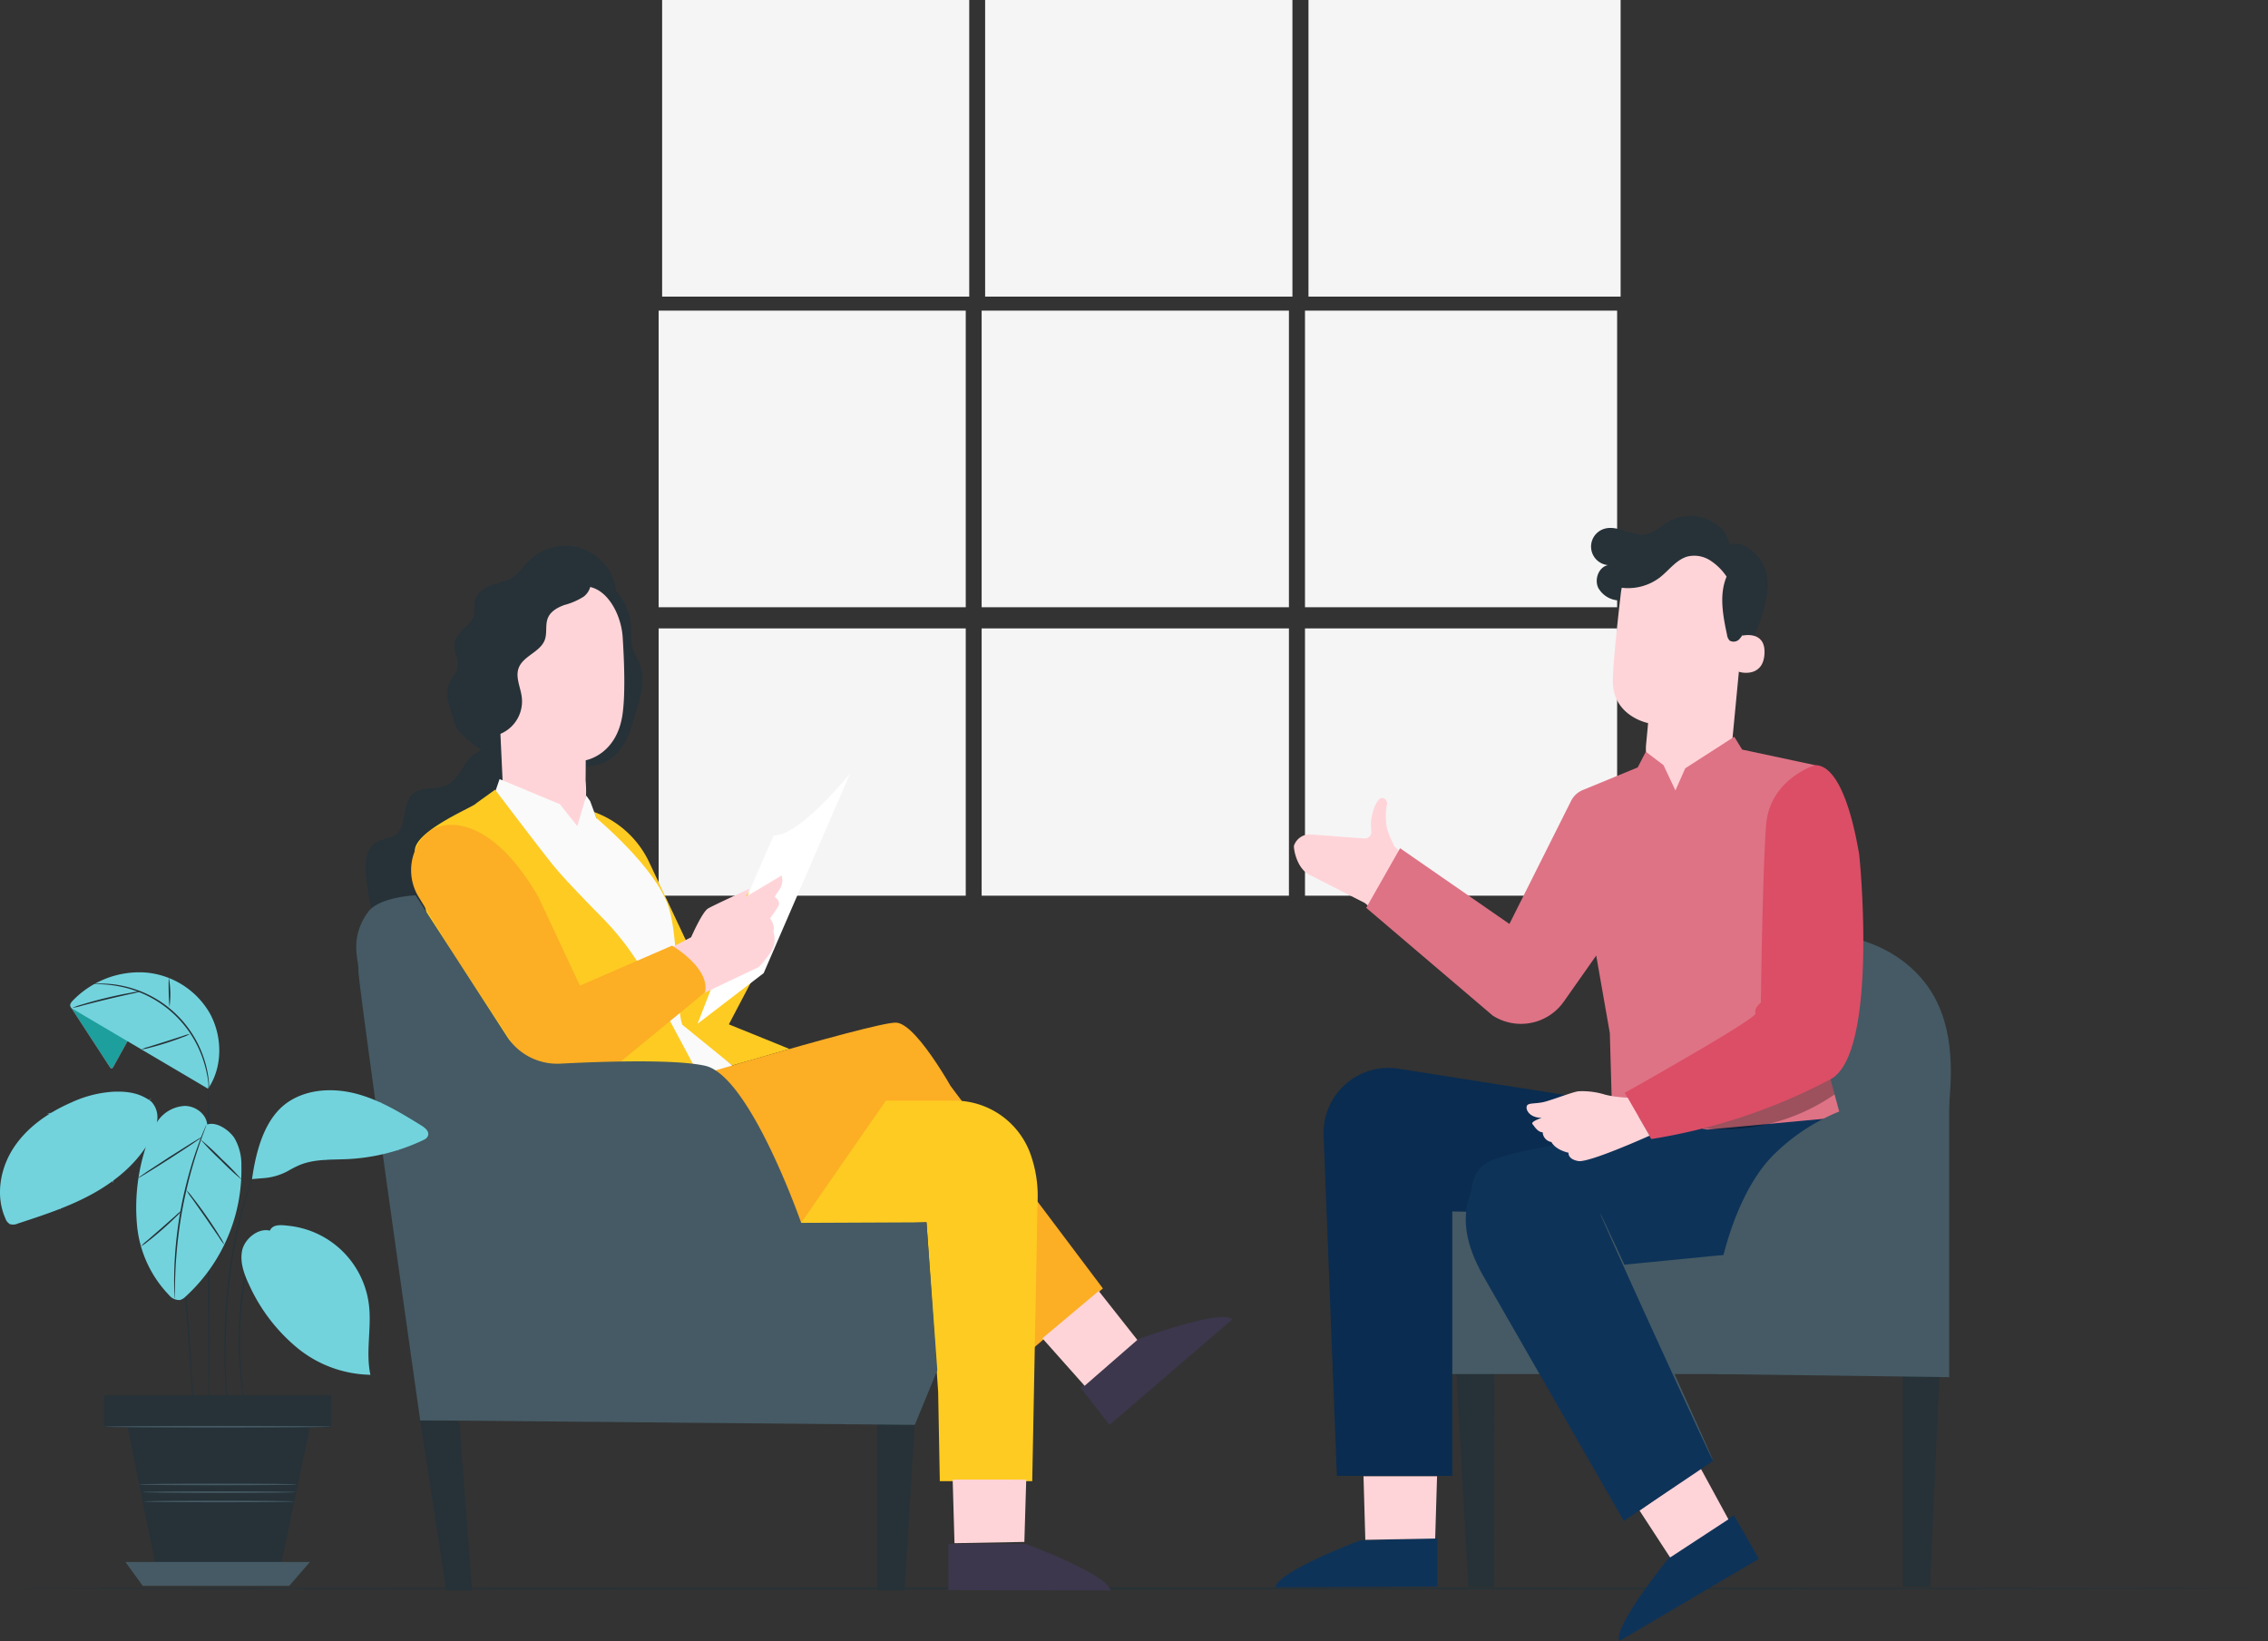 <svg xmlns="http://www.w3.org/2000/svg" width="561.97" height="406.651" viewBox="0 0 561.97 406.651">
  <rect x="0" y="0" width="561.97" height="406.651" fill="#333333" stroke="none"/>
  <g id="Group_4647" data-name="Group 4647" transform="translate(-720.084 -230.092)">
    <rect id="Rectangle_22" data-name="Rectangle 22" width="77.34" height="73.5" transform="translate(1043.439 307.066)" fill="#f5f5f5"/>
    <rect id="Rectangle_2955" data-name="Rectangle 2955" width="77.34" height="73.5" transform="translate(1044.304 230.092)" fill="#f5f5f5"/>
    <rect id="Rectangle_28" data-name="Rectangle 28" width="77.34" height="66.232" transform="translate(1043.439 385.812)" fill="#f5f5f5"/>
    <rect id="Rectangle_29" data-name="Rectangle 29" width="29.291" height="50.552" transform="translate(1126.094 436.831)" fill="#f5f5f5"/>
    <rect id="Rectangle_34" data-name="Rectangle 34" width="76.094" height="73.5" transform="translate(883.284 307.066)" fill="#f5f5f5"/>
    <rect id="Rectangle_2953" data-name="Rectangle 2953" width="76.094" height="73.5" transform="translate(884.149 230.092)" fill="#f5f5f5"/>
    <rect id="Rectangle_36" data-name="Rectangle 36" width="76.142" height="73.5" transform="translate(963.316 307.066)" fill="#f5f5f5"/>
    <rect id="Rectangle_2954" data-name="Rectangle 2954" width="76.142" height="73.5" transform="translate(964.182 230.092)" fill="#f5f5f5"/>
    <rect id="Rectangle_40" data-name="Rectangle 40" width="76.094" height="66.232" transform="translate(883.284 385.812)" fill="#f5f5f5"/>
    <rect id="Rectangle_41" data-name="Rectangle 41" width="76.142" height="66.232" transform="translate(963.316 385.812)" fill="#f5f5f5"/>
    <g id="Floor" transform="translate(722.694 623.506)">
      <g id="Group_133" data-name="Group 133" transform="translate(0 0)">
        <path id="Path_41" data-name="Path 41" d="M602.173,466.1c0,.12-125.227.217-279.667.217-154.493,0-279.693-.1-279.693-.217s125.2-.217,279.693-.217C476.946,465.879,602.173,465.976,602.173,466.1Z" transform="translate(-42.813 -465.879)" fill="#263238"/>
      </g>
    </g>
    <g id="Group_134" data-name="Group 134" transform="translate(1070.113 529.429)">
      <path id="Path_42" data-name="Path 42" d="M604.739,397.408v56.869h6.743l2.51-57.029Z" transform="translate(-483.287 -360.436)" fill="#263238"/>
      <path id="Path_43" data-name="Path 43" d="M471.861,397.249l3.218,57.029h6.388l.073-56.869Z" transform="translate(-461.283 -360.436)" fill="#263238"/>
      <rect id="Rectangle_45" data-name="Rectangle 45" width="126.323" height="41.161" rx="6.543" transform="translate(0 0)" fill="#455a64"/>
    </g>
    <path id="Path_44" data-name="Path 44" d="M603.786,321.291c1.511-11.39,2.743-23.659-2.731-33.761-5.686-10.493-18.232-16.446-30.118-15.373s-22.731,8.6-28.991,18.757-8.161,22.669-6.487,34.486" transform="translate(598.395 189.728)" fill="#455a64"/>
    <g id="Group_185" data-name="Group 185" transform="translate(1036.15 494.722)">
      <g id="Group_183" data-name="Group 183" transform="translate(0 116.533)">
        <g id="Group_171" data-name="Group 171">
          <g id="Group_147" data-name="Group 147">
            <g id="Group_146" data-name="Group 146">
              <g id="Group_145" data-name="Group 145">
                <path id="Path_53" data-name="Path 53" d="M439.412,451.744s-20.715,7.79-20.932,11.622l40.11-.186V451.2Z" transform="translate(-418.48 -451.195)" fill="#0e3359"/>
              </g>
            </g>
          </g>
        </g>
      </g>
      <path id="Path_63" data-name="Path 63" d="M497.687,319.042l-46.346-7.31a16.1,16.1,0,0,0-12.794,3.515h0a16.1,16.1,0,0,0-5.807,13.012l3.293,84.355h28.59V347.1l27.448.5,21.774-19.151,15.7-2.786,11.707-7.132Z" transform="translate(-420.84 -311.535)" fill="#0a2c50"/>
    </g>
    <g id="Group_224" data-name="Group 224" transform="translate(1121.186 593.8)">
      <g id="Group_212" data-name="Group 212" transform="translate(0 11.742)">
        <g id="Group_188" data-name="Group 188">
          <g id="Group_187" data-name="Group 187">
            <g id="Group_186" data-name="Group 186">
              <path id="Path_65" data-name="Path 65" d="M532.771,454.968s-13.973,17.163-12.23,20.583L555.1,455.187,548.91,444.35Z" transform="translate(-520.391 -444.35)" fill="#0e3359"/>
            </g>
          </g>
        </g>
      </g>
      <g id="Group_215" data-name="Group 215" transform="translate(5.139 0)">
        <g id="Group_214" data-name="Group 214" transform="translate(0 0)">
          <g id="Group_213" data-name="Group 213" transform="translate(0 0)">
            <path id="Path_72" data-name="Path 72" d="M524.183,440.15l7.585,11.638,14.444-9.456-6.962-12.782Z" transform="translate(-524.183 -429.551)" fill="#ffd4d8"/>
          </g>
        </g>
      </g>
    </g>
    <g id="Group_250" data-name="Group 250" transform="translate(1040.697 427.853)">
      <g id="Group_228" data-name="Group 228" transform="translate(0 0)">
        <g id="Group_227" data-name="Group 227">
          <g id="Group_226" data-name="Group 226">
            <g id="Group_225" data-name="Group 225">
              <path id="Path_75" data-name="Path 75" d="M441.486,257.391l-13.416-6.834c-3.494-1.511-4.271-6.749-4.124-7.387a4.166,4.166,0,0,1,3.273-2.735c1.64-.078,11.234.834,14.015.953a1.642,1.642,0,0,0,1.9-1.616c-.577-4,1.11-7.424,2-8.137s2.17.275,1.822,1.489a15.1,15.1,0,0,0-.184,4.089,9.673,9.673,0,0,0,.715,3.184c.487,1.173.946,2.147,1.358,2.965l10.97,10.9L451,265.43Z" transform="translate(-423.929 -231.395)" fill="#ffd4d8"/>
            </g>
          </g>
        </g>
      </g>
    </g>
    <g id="Group_412" data-name="Group 412" transform="translate(1114.326 357.942)">
      <g id="Group_381" data-name="Group 381" transform="translate(0 0)">
        <g id="Group_251" data-name="Group 251">
          <path id="Path_79" data-name="Path 79" d="M515.427,150.8c3.414-1.044,6.973,2.012,10.477,1.325,2.129-.416,3.735-2.117,5.628-3.174a10.926,10.926,0,0,1,9.725-.369c2.891,1.468,4.754,3.036,5.149,6.254,2.631-1.51,7.022,1.8,8.517,5s1.12,6.5.271,9.925a46.563,46.563,0,0,1-7.7,16.39c-.32.433-.829.912-1.317.683a1.171,1.171,0,0,1-.506-.944,38.952,38.952,0,0,1,.165-9.49c.27-3.161.4-6.42-.594-9.431s-3.354-5.758-6.467-6.373a10.056,10.056,0,0,0-6.73,1.442c-2.043,1.146-3.839,2.682-5.785,3.988a12.938,12.938,0,0,1-6.472,2.508,6.136,6.136,0,0,1-5.849-3.123c-1-2.12.121-5.133,2.413-5.619a4.606,4.606,0,0,1-.925-8.992Z" transform="translate(-512.17 -147.609)" fill="#263238"/>
        </g>
        <g id="Group_358" data-name="Group 358" transform="translate(5.387 4.494)">
          <g id="Group_357" data-name="Group 357">
            <g id="Group_356" data-name="Group 356">
              <g id="Group_272" data-name="Group 272">
                <g id="Group_271" data-name="Group 271">
                  <g id="Group_270" data-name="Group 270">
                    <g id="Group_260" data-name="Group 260">
                      <g id="Group_259" data-name="Group 259">
                        <g id="Group_258" data-name="Group 258">
                          <g id="Group_257" data-name="Group 257">
                            <g id="Group_256" data-name="Group 256">
                              <g id="Group_255" data-name="Group 255">
                                <g id="Group_254" data-name="Group 254">
                                  <g id="Group_253" data-name="Group 253">
                                    <g id="Group_252" data-name="Group 252">
                                      <path id="Path_80" data-name="Path 80" d="M551.342,171.615l-3.393,35.412c-.577,6.022-6.892,14.952-12.879,14.079h0c-5.586-.816-8.732-10.5-8.187-16.114.258-2.666.468-4.889.476-5.165,0,0-8.934-1.711-8.729-10.7.1-4.342,1.03-13.269,1.966-21.335a16.74,16.74,0,0,1,17.219-14.79l.866.031C548.005,153.91,552.473,162.317,551.342,171.615Z" transform="translate(-518.626 -152.995)" fill="#ffd4d8"/>
                                    </g>
                                  </g>
                                </g>
                              </g>
                            </g>
                          </g>
                        </g>
                      </g>
                    </g>
                  </g>
                </g>
              </g>
            </g>
          </g>
        </g>
        <g id="Group_378" data-name="Group 378" transform="translate(36.477 29.52)">
          <g id="Group_367" data-name="Group 367">
            <g id="Group_366" data-name="Group 366">
              <g id="Group_365" data-name="Group 365">
                <g id="Group_364" data-name="Group 364">
                  <g id="Group_363" data-name="Group 363">
                    <g id="Group_362" data-name="Group 362">
                      <g id="Group_361" data-name="Group 361">
                        <g id="Group_360" data-name="Group 360">
                          <g id="Group_359" data-name="Group 359">
                            <path id="Path_90" data-name="Path 90" d="M556.545,183.2c.156-.06,6.235-1.609,5.823,4.525s-6.483,4.455-6.482,4.278S556.545,183.2,556.545,183.2Z" transform="translate(-555.886 -182.988)" fill="#ffd4d8"/>
                          </g>
                        </g>
                      </g>
                    </g>
                  </g>
                </g>
              </g>
            </g>
          </g>
        </g>
        <g id="Group_380" data-name="Group 380" transform="translate(5.519 2.971)">
          <g id="Group_379" data-name="Group 379">
            <path id="Path_92" data-name="Path 92" d="M518.785,165.562a12.976,12.976,0,0,0,11.614-2.191c2.25-1.776,4.029-4.38,6.8-5.127a7.3,7.3,0,0,1,5.551.959,14.113,14.113,0,0,1,4.093,4.035c-1.895,4.5-.908,9.639.108,14.418a2.441,2.441,0,0,0,.665,1.442,1.952,1.952,0,0,0,2.466-.455,7.588,7.588,0,0,0,1.806-3.945,25.263,25.263,0,0,0,.29-9.961,17.206,17.206,0,0,0-4.421-8.845,16.3,16.3,0,0,0-11.275-4.719,20.016,20.016,0,0,0-11.748,3.741,11.727,11.727,0,0,0-3.922,4.211" transform="translate(-518.785 -151.17)" fill="#263238"/>
          </g>
        </g>
      </g>
    </g>
    <g id="Group_415" data-name="Group 415" transform="translate(1083.278 506.932)">
      <path id="Path_108" data-name="Path 108" d="M536.318,327.395c-.746.069-48.372,5.708-55.851,9.9-4.134,2.318-3.766,6.376-4.41,8.105-2.521,6.77-.369,13.637,3.142,19.951l34.92,60.885,22.144-14.892-22.253-48.6,34.071-3.345a18.538,18.538,0,0,0,15.535-14.447l4.052-18.789Z" transform="translate(-474.961 -326.169)" fill="#0e3359"/>
      <g id="Group_413" data-name="Group 413" transform="translate(33.265 23.76)">
        <path id="Path_109" data-name="Path 109" d="M542.866,416.063c-.109.05-6.474-13.66-14.215-30.617s-13.93-30.751-13.821-30.8,6.473,13.657,14.216,30.62S542.975,416.013,542.866,416.063Z" transform="translate(-514.828 -354.645)" fill="#455a64"/>
      </g>
    </g>
    <g id="Group_434" data-name="Group 434" transform="translate(1058.611 412.658)">
      <path id="Path_111" data-name="Path 111" d="M554.806,277.616l1.8-57.393-18.056-3.858-1.958-3.179L524.447,221l-2.436,5.481-2.952-6.261L514.68,216.9l-2.013,3.888-13.6,5.6a5.667,5.667,0,0,0-2.912,2.7l-15.278,30.488-27.086-18.766L445.4,255.583l31.355,26.709a12.974,12.974,0,0,0,17.593-3.468l8.039-11.422,3.374,19.231.553,19.5,23.609,4.4,33.068-3.072Z" transform="translate(-445.399 -213.185)" fill="#de7385"/>
      <g id="Group_416" data-name="Group 416" transform="translate(83.326 82.063)" opacity="0.3">
        <path id="Path_112" data-name="Path 112" d="M545.262,326.518a48.877,48.877,0,0,0,32.723-8.415l-1.8-6.568Z" transform="translate(-545.262 -311.535)"/>
      </g>
      <path id="Path_113" data-name="Path 113" d="M569.314,221.619s-11.247,3.452-12.123,14.842-1.306,44.022-1.306,44.022-1.752,1.314-1.314,2.628-32.418,19.714-32.418,19.714l6.573,11.449a142.892,142.892,0,0,0,44.4-14.8c12-6.287,7.275-55.538,7.057-56.2S577.011,221.591,569.314,221.619Z" transform="translate(-458.109 -214.582)" fill="#db4e66"/>
    </g>
    <path id="Path_131" data-name="Path 131" d="M549.42,388.821c-3.49-15.617,2.473-42.437,13.594-53.944a49.471,49.471,0,0,1,43.9-13.981v68.69Z" transform="translate(596.151 181.768)" fill="#455a64"/>
    <path id="Path_136" data-name="Path 136" d="M518.046,320.036a27.043,27.043,0,0,1-5.533-.725,18.965,18.965,0,0,0-6.692-.846c-1.557.241-5.547,1.813-8.086,2.538s-4.593.121-4.714,1.33,1.209,2.712,3.747,2.712c0,0-2.78.915-2.3,1.519s1.33,2.056,2.539,2.056a2.573,2.573,0,0,0,2.176,2.417s.725,1.814,4.231,2.66c0,0-.27,1.572,2.4,2.055s17.665-6.286,17.665-6.286Z" transform="translate(605.328 182.05)" fill="#ffd4d8"/>
    <g id="Group_441" data-name="Group 441" transform="translate(810.664 415.674)">
      <path id="Path_137" data-name="Path 137" d="M180.76,217.656c-2.021-1.953-5.474-.255-7.169,1.986s-2.9,5.13-5.472,6.257-5.923.158-8.084,1.952c-2.98,2.475-1.307,8.211-4.527,10.362-1.279.854-2.965.824-4.332,1.529-3.221,1.66-3.182,6.2-2.685,9.793.7,5.037,1.464,10.259,4.244,14.518s8.191,7.255,13,5.612c4.625-1.579,7-6.57,8.881-11.081l7.808-18.721c1.506-3.61,3.026-7.275,3.517-11.156s-.169-8.072-2.638-11.107" transform="translate(-148.242 -216.799)" fill="#263238"/>
    </g>
    <g id="Group_443" data-name="Group 443" transform="translate(837.012 365.385)">
      <g id="Group_442" data-name="Group 442" transform="translate(0 0)">
        <path id="Path_138" data-name="Path 138" d="M180.5,170.829c-.059-2.066,1.852-3.662,3.775-4.419s4.062-1.042,5.777-2.2c1.519-1.022,2.538-2.616,3.824-3.919a12.723,12.723,0,0,1,21.4,5.837c.738,2.943.234,6.422-2.085,8.377-2.692,2.27-6.683,1.766-10.132,1.06s-7.354-1.4-10.234.623c-1.736,1.222-2.733,3.208-3.794,5.048s-2.394,3.716-4.4,4.407-4.734-.5-4.812-2.624" transform="translate(-179.818 -156.529)" fill="#263238"/>
      </g>
    </g>
    <g id="Group_444" data-name="Group 444" transform="translate(830.92 371.585)">
      <path id="Path_139" data-name="Path 139" d="M179.434,173.193c.227,1.732-1.026,3.283-2.274,4.506s-2.657,2.519-2.877,4.252c-.257,2.023,1.22,4.017.792,6.012-.272,1.267-1.257,2.241-1.854,3.391a7.2,7.2,0,0,0-.368,5.309c.514,1.744,1.333,5.639,2.546,6.995a27.994,27.994,0,0,0,13.592,8.109A52.632,52.632,0,0,0,204,212.59c4.109-.253,8.834-.064,12.258-5.716,1.773-2.928,2.652-6.821,3.595-10.111.812-2.834,1.514-5.868.669-8.692-.491-1.645-1.481-3.108-1.966-4.755-.606-2.058-.385-4.259-.628-6.391a14.661,14.661,0,0,0-20.859-11.576" transform="translate(-172.518 -163.96)" fill="#263238"/>
    </g>
    <g id="Group_545" data-name="Group 545" transform="translate(838.981 373.295)">
      <g id="Group_446" data-name="Group 446" transform="translate(3.777 2.096)">
        <path id="Path_140" data-name="Path 140" d="M218.314,181.051c-.385-5.9-4.308-13.123-10.183-12.489l-18.338,4.678a3.458,3.458,0,0,0-3.086,3.514l2.062,44.242-.127.028s4.18,12.478,16.306,8.667c2.4-.756,3.5-3.387,3.978-6.092l.124.016c.005-.321.009-.62.013-.927a28.958,28.958,0,0,0,.072-6.075h0c.034-3.572.03-5.036.033-5,0,0,7.531-1.268,9.071-11.1C219,195.616,218.741,187.6,218.314,181.051Z" transform="translate(-186.706 -168.522)" fill="#ffd4d8"/>
      </g>
      <g id="Group_542" data-name="Group 542" transform="translate(0)">
        <g id="Group_541" data-name="Group 541">
          <g id="Group_540" data-name="Group 540">
            <path id="Path_151" data-name="Path 151" d="M182.179,205.165a8.729,8.729,0,0,0,10.384-9.653c-.305-2.414-1.607-4.87-.77-7.156,1.107-3.021,5.342-3.951,6.466-6.966.653-1.752.067-3.8.807-5.519.7-1.615,2.4-2.545,4.049-3.143a16.888,16.888,0,0,0,4.814-2.089c1.388-1.079,2.255-3.116,1.359-4.629a93.131,93.131,0,0,0-21.481,5.219,8.285,8.285,0,0,0-4.238,2.745c-1,1.509-.955,3.459-.871,5.268q.618,13.239,1.236,26.48" transform="translate(-182.179 -166.01)" fill="#263238"/>
          </g>
        </g>
      </g>
    </g>
    <g id="Group_551" data-name="Group 551" transform="translate(822.855 423.151)">
      <path id="Path_153" data-name="Path 153" d="M253.775,291.969,268.258,264.4l-7.1-7.63L242.874,274.35,248,288.467Z" transform="translate(-176.104 -230.896)" fill="#fecb22"/>
      <path id="Path_154" data-name="Path 154" d="M216.06,235.518h0A24.222,24.222,0,0,1,229.758,248l18.677,39.727,16.086,6.524-14.164,4.082-12.616-9.25Z" transform="translate(-171.664 -227.376)" fill="#fecb22"/>
      <path id="Path_155" data-name="Path 155" d="M245.273,296.715l-6.777,5.224-33.807-34.775-19.328-34.91,2.235-6.493,14.942,6.224,4.316,5.437,2.229-7.566.96,1.359,1.56,4.229s14.673,12.207,17.839,21.885c2.643,8.079,1.815,24.769,3.424,29.3Z" transform="translate(-166.58 -225.76)" fill="#fafafa"/>
      <path id="Path_156" data-name="Path 156" d="M178.015,232.321c-.226.679-14.452,6.394-15.132,11.375s10.224,43.5,10.224,43.5l17.282,15.267h44.38L220.69,276.1A66.928,66.928,0,0,0,209.3,260.618c-4.166-4.221-9.208-9.444-11.8-12.562-2.813-3.379-14.739-19.154-14.739-19.154Z" transform="translate(-162.852 -226.28)" fill="#fecb22"/>
    </g>
    <g id="Group_578" data-name="Group 578" transform="translate(987.803 556.443)">
      <g id="Group_554" data-name="Group 554" transform="translate(0 0)">
        <g id="Group_553" data-name="Group 553">
          <g id="Group_552" data-name="Group 552">
            <path id="Path_161" data-name="Path 161" d="M374.744,391.031s20.755-7.683,23.429-4.93l-30.43,26.133-7.207-9.222Z" transform="translate(-360.536 -385.506)" fill="#3c374d"/>
          </g>
        </g>
      </g>
    </g>
    <g id="Group_629" data-name="Group 629" transform="translate(955.078 612.644)">
      <g id="Group_617" data-name="Group 617" transform="translate(0 0)">
        <g id="Group_593" data-name="Group 593">
          <g id="Group_592" data-name="Group 592">
            <g id="Group_591" data-name="Group 591">
              <path id="Path_171" data-name="Path 171" d="M340.467,452.861s20.736,7.734,20.963,11.566l-40.111-.079V452.861Z" transform="translate(-321.318 -452.861)" fill="#3c374d"/>
            </g>
          </g>
        </g>
      </g>
    </g>
    <g id="Group_631" data-name="Group 631" transform="translate(892.922 421.689)">
      <path id="Path_181" data-name="Path 181" d="M263.213,273.549l21.45-49.541s-12.443,15.578-18.953,15.434c0,0-7.188,15.866-11.823,28.437l-7.062,18.227Z" transform="translate(-246.825 -224.008)" fill="#fff"/>
    </g>
    <path id="Path_183" data-name="Path 183" d="M164.472,416.254l6.436,42.111H177.3l-3.145-41.951Z" transform="translate(659.734 165.845)" fill="#263238"/>
    <path id="Path_184" data-name="Path 184" d="M300.26,416.414v41.951H307l2.51-42.111Z" transform="translate(637.248 165.845)" fill="#263238"/>
    <path id="Path_185" data-name="Path 185" d="M243.485,269.688s2.721-6.245,4.172-7.111,10.321-4.913,10.321-4.913l-.911,1.991,8.835-5.273a4.135,4.135,0,0,1-.682,3.715c-1.378,1.885-.919,1.711-.919,1.711s1.493.9.743,2.23A30.05,30.05,0,0,1,263.029,265s1.371,1.677.817,3.249a6.793,6.793,0,0,1,.2,3.275c-.323,1.9-3.762,5.52-3.762,5.52l-17.162,8.174L236.2,273.476Z" transform="translate(647.856 192.651)" fill="#ffd4d8"/>
    <path id="Path_186" data-name="Path 186" d="M193.3,257.226,203.6,279.2l22.828-9.918s9.475,5.528,8.163,11.567l-20.568,16.9a18.42,18.42,0,0,1-13.931,4.05h0a18.419,18.419,0,0,1-13.155-8.168l-14.888-22.657-8.324-13.606a12.706,12.706,0,0,1,.349-14.082,10.321,10.321,0,0,1,2.941-2.759C170.727,238.263,181.772,237.283,193.3,257.226Z" transform="translate(660.183 195.139)" fill="#fcae24"/>
    <path id="Path_194" data-name="Path 194" d="M322.079,317.058l37.65,50.035-17.611,15.127-18.13-23.706Z" transform="translate(633.635 182.272)" fill="#fcae24"/>
    <path id="Path_195" data-name="Path 195" d="M226.544,316.308s60.572-18.452,66.12-18.221,16.08,20.266,16.08,20.266l-17-.615-21.5,32.829-34.772-1.619Z" transform="translate(649.455 185.414)" fill="#fcae24"/>
    <path id="Path_197" data-name="Path 197" d="M298.588,321.253h17.006a20,20,0,0,1,18.867,13.36h0a30.885,30.885,0,0,1,1.716,11.747l-1.324,69.183h-22.9l-.411-22.109L308.653,351.4l-19.819.838-11.231-.7Z" transform="translate(641 181.577)" fill="#fecb22"/>
    <path id="Path_204" data-name="Path 204" d="M160.185,260.274s-9.019.358-11.781,4.141c-4.869,6.668-2.133,12.449-2.4,14.421s15.326,111.588,15.326,111.588h6.422L283.88,391.5l5.572-13.551-2.68-36.642-31.05.139s-12.715-36.5-23.831-38.938c-7.528-1.652-25.21-1.067-35.842-.516a14.858,14.858,0,0,1-13.248-6.763Z" transform="translate(662.881 191.675)" fill="#455a64"/>
    <g id="Group_829" data-name="Group 829" transform="translate(720.084 471.015)">
      <g id="Group_668" data-name="Group 668" transform="translate(25.778 104.855)">
        <g id="Group_665" data-name="Group 665" transform="translate(0.096 0.096)">
          <g id="Group_664" data-name="Group 664">
            <rect id="Rectangle_46" data-name="Rectangle 46" width="56.061" height="7.703" fill="#263238"/>
          </g>
        </g>
        <g id="Group_667" data-name="Group 667">
          <g id="Group_666" data-name="Group 666">
            <path id="Path_211" data-name="Path 211" d="M126.831,416.683H70.579v-7.9h56.252Zm-56.06-.192h55.868V408.98H70.771Z" transform="translate(-70.579 -408.788)" fill="#263238"/>
          </g>
        </g>
      </g>
      <g id="Group_671" data-name="Group 671" transform="translate(31.072 110.09)">
        <g id="Group_670" data-name="Group 670">
          <g id="Group_669" data-name="Group 669">
            <path id="Path_212" data-name="Path 212" d="M76.923,415.062l8.069,39.809H114.85l7.8-37.245Z" transform="translate(-76.923 -415.062)" fill="#263238"/>
          </g>
        </g>
      </g>
      <g id="Group_674" data-name="Group 674" transform="translate(31.072 146.134)">
        <g id="Group_673" data-name="Group 673">
          <g id="Group_672" data-name="Group 672">
            <path id="Path_213" data-name="Path 213" d="M76.923,458.259l4.3,5.918h36.291l5.132-5.918Z" transform="translate(-76.923 -458.259)" fill="#455a64"/>
          </g>
        </g>
      </g>
      <g id="Group_678" data-name="Group 678" transform="translate(51.452 28.873)">
        <g id="Group_677" data-name="Group 677">
          <g id="Group_676" data-name="Group 676">
            <g id="Group_675" data-name="Group 675">
              <path id="Path_214" data-name="Path 214" d="M101.7,400.106c-.11,0-.251-18.443-.315-41.188s-.027-41.193.083-41.193.252,18.439.315,41.192S101.805,400.105,101.7,400.106Z" transform="translate(-101.348 -317.726)" fill="#263238"/>
            </g>
          </g>
        </g>
      </g>
      <g id="Group_682" data-name="Group 682" transform="translate(59.125 65.1)">
        <g id="Group_681" data-name="Group 681">
          <g id="Group_680" data-name="Group 680">
            <g id="Group_679" data-name="Group 679">
              <path id="Path_215" data-name="Path 215" d="M115.705,361.143a1.889,1.889,0,0,1-.15.429c-.131.314-.3.708-.5,1.194l-.365.859q-.174.487-.373,1.047t-.432,1.2c-.15.426-.268.89-.415,1.369a55.753,55.753,0,0,0-1.568,6.864,83.637,83.637,0,0,0-.869,8.583,115.732,115.732,0,0,0,.443,15.679c.181,2,.362,3.619.5,4.736.058.523.1.95.141,1.287a1.879,1.879,0,0,1,.023.453,1.939,1.939,0,0,1-.1-.441c-.057-.335-.128-.758-.216-1.278-.18-1.111-.406-2.726-.622-4.729a103.165,103.165,0,0,1-.562-15.727,78.178,78.178,0,0,1,.9-8.625,52.087,52.087,0,0,1,1.66-6.886c.157-.479.285-.943.445-1.368s.318-.821.463-1.2.28-.718.406-1.04.28-.594.4-.849l.57-1.167A1.957,1.957,0,0,1,115.705,361.143Z" transform="translate(-110.543 -361.143)" fill="#263238"/>
            </g>
          </g>
        </g>
      </g>
      <g id="Group_686" data-name="Group 686" transform="translate(55.575 50.184)">
        <g id="Group_685" data-name="Group 685">
          <g id="Group_684" data-name="Group 684">
            <g id="Group_683" data-name="Group 683">
              <path id="Path_216" data-name="Path 216" d="M113.568,343.267a3.843,3.843,0,0,1-.179.608l-.584,1.715q-.194.562-.428,1.236l-.451,1.489c-.328,1.067-.708,2.28-1.046,3.644l-.562,2.132q-.253,1.124-.526,2.332c-.391,1.605-.674,3.349-1.035,5.171-.617,3.663-1.162,7.712-1.537,11.984-.355,4.275-.509,8.359-.563,12.075-.011,3.716.036,7.065.189,9.872.05,1.405.14,2.673.212,3.788s.134,2.075.206,2.858q.086,1.134.137,1.806a3.626,3.626,0,0,1,.021.633,3.861,3.861,0,0,1-.1-.625q-.079-.671-.212-1.8c-.1-.782-.188-1.741-.274-2.856s-.2-2.383-.271-3.79c-.189-2.81-.265-6.165-.275-9.889.034-3.725.178-7.821.533-12.107.376-4.283.933-8.343,1.573-12.014.372-1.826.668-3.572,1.075-5.179q.284-1.209.55-2.334.307-1.11.589-2.132c.355-1.363.756-2.574,1.1-3.638l.484-1.482.462-1.227c.274-.708.492-1.27.655-1.691A3.629,3.629,0,0,1,113.568,343.267Z" transform="translate(-106.289 -343.267)" fill="#263238"/>
            </g>
          </g>
        </g>
      </g>
      <g id="Group_690" data-name="Group 690" transform="translate(37.572 31.367)">
        <g id="Group_689" data-name="Group 689">
          <g id="Group_688" data-name="Group 688">
            <g id="Group_687" data-name="Group 687">
              <path id="Path_217" data-name="Path 217" d="M95.394,403.864a.9.9,0,0,1-.032-.216c-.013-.165-.031-.375-.053-.634-.04-.588-.1-1.4-.165-2.442-.134-2.152-.325-5.213-.562-8.983-.487-7.584-1.191-18.061-2.466-29.583-.652-5.761-1.408-11.232-2.194-16.192-.418-2.476-.8-4.832-1.227-7.024-.394-2.2-.819-4.235-1.21-6.093-.369-1.863-.779-3.532-1.11-5s-.639-2.735-.9-3.765c-.248-1.01-.442-1.8-.582-2.376-.058-.255-.105-.459-.142-.621a.866.866,0,0,1-.035-.215.886.886,0,0,1,.074.2c.047.159.106.36.18.611.158.567.376,1.357.655,2.359.285,1.024.622,2.28.968,3.751s.782,3.135,1.169,5c.409,1.857.85,3.892,1.259,6.091.445,2.192.837,4.549,1.265,7.026.807,4.964,1.575,10.44,2.228,16.207,1.277,11.534,1.937,22.021,2.352,29.61.206,3.795.349,6.868.435,8.991.038,1.04.068,1.858.09,2.446.006.261.01.471.013.637A.843.843,0,0,1,95.394,403.864Z" transform="translate(-84.713 -320.715)" fill="#263238"/>
            </g>
          </g>
        </g>
      </g>
      <g id="Group_693" data-name="Group 693" transform="translate(33.709 33.127)">
        <g id="Group_692" data-name="Group 692">
          <g id="Group_691" data-name="Group 691">
            <path id="Path_218" data-name="Path 218" d="M97.716,327.436c-.244-2.613-2.884-4.583-5.508-4.611a8.672,8.672,0,0,0-6.674,3.623,20.88,20.88,0,0,0-3.214,7.133,48.462,48.462,0,0,0-1.978,18.982,28.728,28.728,0,0,0,7.9,17.114,3.234,3.234,0,0,0,2.721,1.244,3.283,3.283,0,0,0,1.436-.887,42.478,42.478,0,0,0,13.786-32.3,13.127,13.127,0,0,0-1.727-6.95c-1.339-2.014-4.462-4.154-6.741-3.345" transform="translate(-80.083 -322.825)" fill="#72d3dd"/>
          </g>
        </g>
      </g>
      <g id="Group_720" data-name="Group 720" transform="translate(17.399 0)">
        <g id="Group_696" data-name="Group 696" transform="translate(0.06 7.249)">
          <g id="Group_695" data-name="Group 695">
            <g id="Group_694" data-name="Group 694">
              <path id="Path_219" data-name="Path 219" d="M74.9,301.373q-1.849,3.346-3.7,6.693c-.086.156-.2.331-.377.345-.194.017-.34-.167-.446-.33l-9.771-15,2.251-1.275Z" transform="translate(-60.608 -291.81)" fill="#e8505b"/>
            </g>
          </g>
        </g>
        <g id="Group_700" data-name="Group 700" transform="translate(0.06 7.249)">
          <g id="Group_699" data-name="Group 699">
            <g id="Group_698" data-name="Group 698">
              <g id="Group_697" data-name="Group 697">
                <path id="Path_220" data-name="Path 220" d="M74.9,301.373q-1.849,3.346-3.7,6.693c-.086.156-.2.331-.377.345-.194.017-.34-.167-.446-.33l-9.771-15,2.251-1.275Z" transform="translate(-60.608 -291.81)" fill="#1d9f9d"/>
              </g>
            </g>
          </g>
        </g>
        <g id="Group_703" data-name="Group 703">
          <g id="Group_702" data-name="Group 702">
            <g id="Group_701" data-name="Group 701">
              <path id="Path_221" data-name="Path 221" d="M94.7,311.995l-33.33-19.668a1.551,1.551,0,0,1-.811-.819c-.133-.493.238-.969.593-1.335a22.968,22.968,0,0,1,17.811-7,20.352,20.352,0,0,1,16.1,10.015c3.217,5.747,3.323,13.348-.366,18.8" transform="translate(-60.536 -283.123)" fill="#72d3dd"/>
            </g>
          </g>
        </g>
        <g id="Group_707" data-name="Group 707" transform="translate(5.642 2.807)">
          <g id="Group_706" data-name="Group 706">
            <g id="Group_705" data-name="Group 705">
              <g id="Group_704" data-name="Group 704">
                <path id="Path_222" data-name="Path 222" d="M67.3,286.606a1.881,1.881,0,0,1,.437-.054c.287-.014.712-.066,1.259-.06a25.007,25.007,0,0,1,4.625.367,27.028,27.028,0,0,1,21.573,19.52,25.046,25.046,0,0,1,.826,4.565,9.135,9.135,0,0,1,.051.972,1.624,1.624,0,0,1-.257.727,5.583,5.583,0,0,0,.052-1.682,28.507,28.507,0,0,0-.943-4.5,27.231,27.231,0,0,0-21.351-19.32,28.391,28.391,0,0,0-4.576-.49C67.9,286.623,67.3,286.642,67.3,286.606Z" transform="translate(-67.298 -286.487)" fill="#263238"/>
              </g>
            </g>
          </g>
        </g>
        <g id="Group_711" data-name="Group 711" transform="translate(17.659 15.289)">
          <g id="Group_710" data-name="Group 710">
            <g id="Group_709" data-name="Group 709">
              <g id="Group_708" data-name="Group 708">
                <path id="Path_223" data-name="Path 223" d="M93.7,301.454a8.016,8.016,0,0,1-1.685.766c-1.061.419-2.546.954-4.205,1.481s-3.182.946-4.29,1.217a7.988,7.988,0,0,1-1.818.346,9.064,9.064,0,0,1,1.742-.618l4.245-1.326,4.231-1.367A9.12,9.12,0,0,1,93.7,301.454Z" transform="translate(-81.7 -301.446)" fill="#263238"/>
              </g>
            </g>
          </g>
        </g>
        <g id="Group_715" data-name="Group 715" transform="translate(24.344 1.199)">
          <g id="Group_714" data-name="Group 714">
            <g id="Group_713" data-name="Group 713">
              <g id="Group_712" data-name="Group 712">
                <path id="Path_224" data-name="Path 224" d="M89.777,284.56a23.293,23.293,0,0,1,.188,7.451,69.672,69.672,0,0,1-.188-7.451Z" transform="translate(-89.712 -284.56)" fill="#263238"/>
              </g>
            </g>
          </g>
        </g>
        <g id="Group_719" data-name="Group 719" transform="translate(0.548 4.725)">
          <g id="Group_718" data-name="Group 718">
            <g id="Group_717" data-name="Group 717">
              <g id="Group_716" data-name="Group 716">
                <path id="Path_225" data-name="Path 225" d="M61.193,292.892a15,15,0,0,1,2.421-.852c1.514-.466,3.624-1.057,5.974-1.625s4.5-1,6.059-1.274a14.861,14.861,0,0,1,2.543-.344,18.006,18.006,0,0,1-2.488.621c-1.544.345-3.676.821-6.021,1.385s-4.459,1.112-5.99,1.509A17.827,17.827,0,0,1,61.193,292.892Z" transform="translate(-61.193 -288.786)" fill="#263238"/>
              </g>
            </g>
          </g>
        </g>
      </g>
      <g id="Group_744" data-name="Group 744" transform="translate(0 29.585)">
        <g id="Group_723" data-name="Group 723">
          <g id="Group_722" data-name="Group 722">
            <g id="Group_721" data-name="Group 721">
              <path id="Path_226" data-name="Path 226" d="M77.193,321.064c-2.866-2.174-5.9-2.6-9.492-2.46a29.024,29.024,0,0,0-10.389,2.681c-5.621,2.461-10.9,6.09-14.262,11.225s-4.526,11.933-2.012,17.53a2.494,2.494,0,0,0,1.138,1.381,2.717,2.717,0,0,0,1.881-.144c6.392-2.086,12.83-4.19,18.707-7.456s11.227-7.8,14.381-13.743a11.805,11.805,0,0,0,1.514-4.561,5.669,5.669,0,0,0-1.466-4.454" transform="translate(-39.684 -318.58)" fill="#72d3dd"/>
            </g>
          </g>
        </g>
        <g id="Group_727" data-name="Group 727" transform="translate(2.208 1.808)">
          <g id="Group_726" data-name="Group 726">
            <g id="Group_725" data-name="Group 725">
              <g id="Group_724" data-name="Group 724">
                <path id="Path_227" data-name="Path 227" d="M77.688,320.748a2.391,2.391,0,0,1-.46.187l-1.34.461-.97.323c-.351.127-.726.285-1.133.441-.809.328-1.747.654-2.736,1.134l-1.568.714c-.543.251-1.086.559-1.66.852-1.159.569-2.33,1.3-3.579,2.033a56.532,56.532,0,0,0-14.1,12.407c-.89,1.144-1.761,2.214-2.473,3.291-.364.533-.738,1.031-1.057,1.539s-.617,1-.908,1.464c-.6.92-1.046,1.81-1.473,2.57-.208.383-.412.735-.582,1.067l-.444.921-.627,1.269a2.407,2.407,0,0,1-.244.433,2.262,2.262,0,0,1,.17-.466l.56-1.3.415-.939c.161-.339.355-.7.555-1.086.411-.773.839-1.677,1.428-2.611l.89-1.485c.314-.515.684-1.02,1.044-1.561.705-1.091,1.571-2.176,2.46-3.334a54.748,54.748,0,0,1,14.194-12.488c1.262-.733,2.448-1.454,3.62-2.014.581-.289,1.131-.592,1.68-.837l1.587-.694c1-.466,1.952-.776,2.771-1.085.412-.148.793-.3,1.149-.411l.984-.291,1.365-.391A2.322,2.322,0,0,1,77.688,320.748Z" transform="translate(-42.331 -320.746)" fill="#72d3dd"/>
              </g>
            </g>
          </g>
        </g>
        <g id="Group_731" data-name="Group 731" transform="translate(1.112 13.927)">
          <g id="Group_730" data-name="Group 730">
            <g id="Group_729" data-name="Group 729">
              <g id="Group_728" data-name="Group 728">
                <path id="Path_228" data-name="Path 228" d="M55.075,335.279a67.172,67.172,0,0,1-6.972,2.247,67.393,67.393,0,0,1-7.086,1.863,67.275,67.275,0,0,1,6.973-2.246A67.677,67.677,0,0,1,55.075,335.279Z" transform="translate(-41.017 -335.27)" fill="#72d3dd"/>
              </g>
            </g>
          </g>
        </g>
        <g id="Group_735" data-name="Group 735" transform="translate(14.702 14.498)">
          <g id="Group_734" data-name="Group 734">
            <g id="Group_733" data-name="Group 733">
              <g id="Group_732" data-name="Group 732">
                <path id="Path_229" data-name="Path 229" d="M57.486,350.781a11.126,11.126,0,0,1-.154-2.173c-.037-1.343-.043-3.2.014-5.249s.168-3.9.28-5.243a11.166,11.166,0,0,1,.274-2.16,12.289,12.289,0,0,1,.008,2.176c-.045,1.472-.1,3.26-.161,5.238s-.094,3.766-.132,5.238A12.468,12.468,0,0,1,57.486,350.781Z" transform="translate(-57.304 -335.955)" fill="#72d3dd"/>
              </g>
            </g>
          </g>
        </g>
        <g id="Group_739" data-name="Group 739" transform="translate(26.864 5.728)">
          <g id="Group_738" data-name="Group 738">
            <g id="Group_737" data-name="Group 737">
              <g id="Group_736" data-name="Group 736">
                <path id="Path_230" data-name="Path 230" d="M73.081,342.325c-.11.008-.461-3.766-.783-8.427s-.495-8.447-.385-8.454.461,3.765.783,8.427S73.191,342.317,73.081,342.325Z" transform="translate(-71.88 -325.444)" fill="#72d3dd"/>
              </g>
            </g>
          </g>
        </g>
        <g id="Group_743" data-name="Group 743" transform="translate(11.657 5.292)">
          <g id="Group_742" data-name="Group 742">
            <g id="Group_741" data-name="Group 741">
              <g id="Group_740" data-name="Group 740">
                <path id="Path_231" data-name="Path 231" d="M53.655,324.991a12.442,12.442,0,0,1,2.235-.068c1.378.01,3.28.05,5.38.119s4,.155,5.378.237a12.471,12.471,0,0,1,2.225.214,12.366,12.366,0,0,1-2.231.068c-1.378-.009-3.283-.05-5.385-.119s-4-.155-5.379-.237A12.3,12.3,0,0,1,53.655,324.991Z" transform="translate(-53.655 -324.922)" fill="#72d3dd"/>
              </g>
            </g>
          </g>
        </g>
      </g>
      <g id="Group_748" data-name="Group 748" transform="translate(43.145 37.832)">
        <g id="Group_747" data-name="Group 747">
          <g id="Group_746" data-name="Group 746">
            <g id="Group_745" data-name="Group 745">
              <path id="Path_232" data-name="Path 232" d="M91.544,371.487a1.915,1.915,0,0,1-.048-.446c-.015-.335-.035-.76-.058-1.282-.051-1.114-.062-2.728-.019-4.72s.172-4.366.411-6.991c.259-2.624.635-5.5,1.173-8.5s1.215-5.825,1.9-8.376c.7-2.546,1.411-4.818,2.08-6.7s1.242-3.4,1.682-4.423l.507-1.183a1.89,1.89,0,0,1,.2-.4,1.943,1.943,0,0,1-.128.431l-.436,1.209c-.395,1.043-.933,2.565-1.559,4.456s-1.313,4.162-1.992,6.705c-.66,2.547-1.309,5.367-1.86,8.352-.536,2.986-.921,5.852-1.2,8.466-.26,2.615-.423,4.978-.5,6.965s-.11,3.6-.108,4.709c-.007.522-.013.947-.017,1.283A1.857,1.857,0,0,1,91.544,371.487Z" transform="translate(-91.392 -328.463)" fill="#263238"/>
            </g>
          </g>
        </g>
      </g>
      <g id="Group_752" data-name="Group 752" transform="translate(34.952 59.031)">
        <g id="Group_751" data-name="Group 751">
          <g id="Group_750" data-name="Group 750">
            <g id="Group_749" data-name="Group 749">
              <path id="Path_233" data-name="Path 233" d="M91.676,353.872a9.116,9.116,0,0,1-1.329,1.459c-.863.86-2.087,2.014-3.484,3.239s-2.7,2.288-3.668,3.031a9.2,9.2,0,0,1-1.62,1.127,10.251,10.251,0,0,1,1.442-1.346l3.583-3.111,3.554-3.146A10.341,10.341,0,0,1,91.676,353.872Z" transform="translate(-81.573 -353.869)" fill="#263238"/>
            </g>
          </g>
        </g>
      </g>
      <g id="Group_756" data-name="Group 756" transform="translate(46.184 53.994)">
        <g id="Group_755" data-name="Group 755">
          <g id="Group_754" data-name="Group 754">
            <g id="Group_753" data-name="Group 753">
              <path id="Path_234" data-name="Path 234" d="M104.455,361.37a15.651,15.651,0,0,1-1.416-1.961L99.745,354.6l-3.362-4.759a15.635,15.635,0,0,1-1.347-2.009,13.487,13.487,0,0,1,1.573,1.84c.925,1.175,2.161,2.829,3.464,4.7s2.423,3.606,3.2,4.881A13.558,13.558,0,0,1,104.455,361.37Z" transform="translate(-95.034 -347.833)" fill="#263238"/>
            </g>
          </g>
        </g>
      </g>
      <g id="Group_760" data-name="Group 760" transform="translate(34.208 40.803)">
        <g id="Group_759" data-name="Group 759">
          <g id="Group_758" data-name="Group 758">
            <g id="Group_757" data-name="Group 757">
              <path id="Path_235" data-name="Path 235" d="M96.551,332.026c.06.093-3.444,2.451-7.826,5.268s-7.984,5.026-8.044,4.934,3.444-2.451,7.827-5.269S96.492,331.934,96.551,332.026Z" transform="translate(-80.681 -332.024)" fill="#263238"/>
            </g>
          </g>
        </g>
      </g>
      <g id="Group_764" data-name="Group 764" transform="translate(49.635 41.387)">
        <g id="Group_763" data-name="Group 763">
          <g id="Group_762" data-name="Group 762">
            <g id="Group_761" data-name="Group 761">
              <path id="Path_236" data-name="Path 236" d="M109.495,342.808a65.526,65.526,0,0,1-5.3-4.9,65.7,65.7,0,0,1-5.021-5.184,65.328,65.328,0,0,1,5.3,4.9A65.373,65.373,0,0,1,109.495,342.808Z" transform="translate(-99.171 -332.724)" fill="#263238"/>
            </g>
          </g>
        </g>
      </g>
      <g id="Group_788" data-name="Group 788" transform="translate(62.444 29.239)">
        <g id="Group_767" data-name="Group 767">
          <g id="Group_766" data-name="Group 766">
            <g id="Group_765" data-name="Group 765">
              <path id="Path_237" data-name="Path 237" d="M114.522,340.182l3.009-.249a14.9,14.9,0,0,0,6.075-1.86,24.066,24.066,0,0,1,2.831-1.422c3.72-1.494,7.869-1.227,11.872-1.427A49.157,49.157,0,0,0,157.2,330.4a1.831,1.831,0,0,0,.823-.747c.618-1.126-.53-2.128-1.518-2.737-5.068-3.123-10.227-6.286-15.975-7.836s-12.272-1.288-17.176,2.087c-5.757,3.962-7.855,12.1-8.828,19.019" transform="translate(-114.522 -318.165)" fill="#72d3dd"/>
            </g>
          </g>
        </g>
        <g id="Group_771" data-name="Group 771" transform="translate(0.065 2.851)">
          <g id="Group_770" data-name="Group 770">
            <g id="Group_769" data-name="Group 769">
              <g id="Group_768" data-name="Group 768">
                <path id="Path_238" data-name="Path 238" d="M158.1,329.845a3.005,3.005,0,0,1-.51-.238l-1.426-.747c-1.237-.65-3.017-1.61-5.267-2.689a49.32,49.32,0,0,0-8.152-3.142,26.9,26.9,0,0,0-10.566-.856,18.055,18.055,0,0,0-9.632,4.136,21.433,21.433,0,0,0-5.016,7.045c-1.056,2.255-1.708,4.174-2.182,5.485-.222.63-.4,1.134-.536,1.518a2.94,2.94,0,0,1-.21.522,2.971,2.971,0,0,1,.134-.547l.465-1.542a50.244,50.244,0,0,1,2.073-5.555,21.332,21.332,0,0,1,5.028-7.2,18.272,18.272,0,0,1,9.824-4.257,26.9,26.9,0,0,1,10.717.9,47.427,47.427,0,0,1,8.177,3.242c2.242,1.116,4,2.114,5.218,2.807l1.39.813A2.914,2.914,0,0,1,158.1,329.845Z" transform="translate(-114.599 -321.582)" fill="#72d3dd"/>
              </g>
            </g>
          </g>
        </g>
        <g id="Group_775" data-name="Group 775" transform="translate(18.987 3.292)">
          <g id="Group_774" data-name="Group 774">
            <g id="Group_773" data-name="Group 773">
              <g id="Group_772" data-name="Group 772">
                <path id="Path_239" data-name="Path 239" d="M154.63,333.814c-.062.091-4-2.454-8.787-5.685s-8.627-5.924-8.565-6.016,4,2.453,8.788,5.685S154.692,333.723,154.63,333.814Z" transform="translate(-137.277 -322.111)" fill="#72d3dd"/>
              </g>
            </g>
          </g>
        </g>
        <g id="Group_779" data-name="Group 779" transform="translate(26.357 3.058)">
          <g id="Group_778" data-name="Group 778">
            <g id="Group_777" data-name="Group 777">
              <g id="Group_776" data-name="Group 776">
                <path id="Path_240" data-name="Path 240" d="M151.9,321.86a9.581,9.581,0,0,1-2.865.515,9.685,9.685,0,0,1-2.921-.038,18.863,18.863,0,0,1,2.887-.295A19,19,0,0,1,151.9,321.86Z" transform="translate(-146.11 -321.831)" fill="#72d3dd"/>
              </g>
            </g>
          </g>
        </g>
        <g id="Group_783" data-name="Group 783" transform="translate(11.983 0.842)">
          <g id="Group_782" data-name="Group 782">
            <g id="Group_781" data-name="Group 781">
              <g id="Group_780" data-name="Group 780">
                <path id="Path_241" data-name="Path 241" d="M131.819,319.176a7.66,7.66,0,0,1-1.291,2.016,8.618,8.618,0,0,1-1.635,1.858,7.647,7.647,0,0,1,1.292-2.017A8.611,8.611,0,0,1,131.819,319.176Z" transform="translate(-128.883 -319.174)" fill="#72d3dd"/>
              </g>
            </g>
          </g>
        </g>
        <g id="Group_787" data-name="Group 787" transform="translate(6.474 8.847)">
          <g id="Group_786" data-name="Group 786">
            <g id="Group_785" data-name="Group 785">
              <g id="Group_784" data-name="Group 784">
                <path id="Path_242" data-name="Path 242" d="M134.251,337.234a10.383,10.383,0,0,1-1.894-1.026c-1.136-.69-2.673-1.7-4.314-2.892s-3.088-2.319-4.128-3.144a11.6,11.6,0,0,1-1.634-1.4,11.37,11.37,0,0,1,1.8,1.175l4.193,3.046c1.636,1.188,3.139,2.23,4.233,2.979A12.821,12.821,0,0,1,134.251,337.234Z" transform="translate(-122.28 -328.768)" fill="#72d3dd"/>
              </g>
            </g>
          </g>
        </g>
      </g>
      <g id="Group_812" data-name="Group 812" transform="translate(59.828 62.68)">
        <g id="Group_791" data-name="Group 791">
          <g id="Group_790" data-name="Group 790">
            <g id="Group_789" data-name="Group 789">
              <path id="Path_243" data-name="Path 243" d="M118.432,359.6c-2.87-.758-6.29,2.033-6.881,4.941s.5,5.883,1.776,8.563a43.668,43.668,0,0,0,11.866,15.526,29.342,29.342,0,0,0,18.143,6.679c-1.213-5.635.321-11.521-.355-17.245a22.433,22.433,0,0,0-19.868-19.669c-1.831-.2-3.952-.486-4.682,1.206" transform="translate(-111.386 -358.243)" fill="#72d3dd"/>
            </g>
          </g>
        </g>
        <g id="Group_795" data-name="Group 795" transform="translate(7.044 1.358)">
          <g id="Group_794" data-name="Group 794">
            <g id="Group_793" data-name="Group 793">
              <g id="Group_792" data-name="Group 792">
                <path id="Path_244" data-name="Path 244" d="M144.735,395.579a1.931,1.931,0,0,1-.408-.19,7.377,7.377,0,0,1-1.074-.721,11.194,11.194,0,0,1-2.833-3.789c-.458-.888-.969-1.852-1.469-2.92l-1.544-3.413a32.883,32.883,0,0,0-1.9-3.647,28.465,28.465,0,0,0-2.61-3.55c-1.965-2.308-4.073-4.3-5.9-6.212a40.495,40.495,0,0,1-4.5-5.4,19.775,19.775,0,0,1-2.2-4.2,12.842,12.842,0,0,1-.384-1.231,1.916,1.916,0,0,1-.09-.441c.038-.011.2.587.618,1.615a21.678,21.678,0,0,0,2.286,4.1,42.711,42.711,0,0,0,4.53,5.3c1.835,1.887,3.954,3.877,5.94,6.209a28.3,28.3,0,0,1,2.639,3.6,32.44,32.44,0,0,1,1.9,3.7c.53,1.2,1.035,2.35,1.509,3.425s.98,2.038,1.419,2.93a11.6,11.6,0,0,0,2.682,3.8C144.192,395.272,144.759,395.54,144.735,395.579Z" transform="translate(-119.827 -359.87)" fill="#72d3dd"/>
              </g>
            </g>
          </g>
        </g>
        <g id="Group_799" data-name="Group 799" transform="translate(17.099 19.627)">
          <g id="Group_798" data-name="Group 798">
            <g id="Group_797" data-name="Group 797">
              <g id="Group_796" data-name="Group 796">
                <path id="Path_245" data-name="Path 245" d="M131.892,394.522a8.63,8.63,0,0,1,.264-1.932c.224-1.182.593-2.8,1.09-4.571s1.031-3.344,1.456-4.469a8.571,8.571,0,0,1,.784-1.785,10.562,10.562,0,0,1-.516,1.877c-.355,1.145-.843,2.726-1.339,4.485s-.9,3.363-1.2,4.525A10.463,10.463,0,0,1,131.892,394.522Z" transform="translate(-131.878 -381.766)" fill="#72d3dd"/>
              </g>
            </g>
          </g>
        </g>
        <g id="Group_803" data-name="Group 803" transform="translate(17.629 15.431)">
          <g id="Group_802" data-name="Group 802">
            <g id="Group_801" data-name="Group 801">
              <g id="Group_800" data-name="Group 800">
                <path id="Path_246" data-name="Path 246" d="M146.292,379.859a12.007,12.007,0,0,1-2.021-.465c-1.237-.324-2.944-.765-4.843-1.193s-3.633-.761-4.888-1a11.831,11.831,0,0,1-2.026-.446,9.738,9.738,0,0,1,2.071.168c1.27.167,3.02.458,4.93.888s3.615.918,4.834,1.312A9.649,9.649,0,0,1,146.292,379.859Z" transform="translate(-132.514 -376.737)" fill="#72d3dd"/>
              </g>
            </g>
          </g>
        </g>
        <g id="Group_807" data-name="Group 807" transform="translate(6.452 7.709)">
          <g id="Group_806" data-name="Group 806">
            <g id="Group_805" data-name="Group 805">
              <g id="Group_804" data-name="Group 804">
                <path id="Path_247" data-name="Path 247" d="M119.131,382.345a11.686,11.686,0,0,1,.31-2.236c.252-1.369.653-3.252,1.19-5.31s1.108-3.9,1.558-5.215a11.69,11.69,0,0,1,.821-2.1,13.651,13.651,0,0,1-.552,2.185c-.38,1.337-.905,3.182-1.441,5.233s-.978,3.916-1.3,5.268A13.721,13.721,0,0,1,119.131,382.345Z" transform="translate(-119.119 -367.482)" fill="#72d3dd"/>
              </g>
            </g>
          </g>
        </g>
        <g id="Group_811" data-name="Group 811" transform="translate(8.866 4.786)">
          <g id="Group_810" data-name="Group 810">
            <g id="Group_809" data-name="Group 809">
              <g id="Group_808" data-name="Group 808">
                <path id="Path_248" data-name="Path 248" d="M137.97,365.694c-.012.109-3.594-.18-8-.647s-7.97-.935-7.958-1.045,3.593.18,8,.647S137.981,365.583,137.97,365.694Z" transform="translate(-122.011 -363.978)" fill="#72d3dd"/>
              </g>
            </g>
          </g>
        </g>
      </g>
      <g id="Group_816" data-name="Group 816" transform="translate(25.781 112.422)">
        <g id="Group_815" data-name="Group 815">
          <g id="Group_814" data-name="Group 814">
            <g id="Group_813" data-name="Group 813">
              <path id="Path_249" data-name="Path 249" d="M126.829,418.056c0,.11-12.593.2-28.122.2s-28.125-.089-28.125-.2,12.59-.2,28.125-.2S126.829,417.946,126.829,418.056Z" transform="translate(-70.582 -417.857)" fill="#455a64"/>
            </g>
          </g>
        </g>
      </g>
      <g id="Group_820" data-name="Group 820" transform="translate(35.37 128.626)">
        <g id="Group_819" data-name="Group 819">
          <g id="Group_818" data-name="Group 818">
            <g id="Group_817" data-name="Group 817">
              <path id="Path_250" data-name="Path 250" d="M119.971,437.477c0,.11-8.484.2-18.948.2s-18.949-.089-18.949-.2,8.483-.2,18.949-.2S119.971,437.367,119.971,437.477Z" transform="translate(-82.074 -437.277)" fill="#455a64"/>
            </g>
          </g>
        </g>
      </g>
      <g id="Group_824" data-name="Group 824" transform="translate(35.7 130.943)">
        <g id="Group_823" data-name="Group 823">
          <g id="Group_822" data-name="Group 822">
            <g id="Group_821" data-name="Group 821">
              <path id="Path_251" data-name="Path 251" d="M119.708,440.253c0,.11-8.336.2-18.618.2s-18.62-.09-18.62-.2,8.335-.2,18.62-.2S119.708,440.143,119.708,440.253Z" transform="translate(-82.47 -440.054)" fill="#455a64"/>
            </g>
          </g>
        </g>
      </g>
      <g id="Group_828" data-name="Group 828" transform="translate(34.399 126.716)">
        <g id="Group_827" data-name="Group 827">
          <g id="Group_826" data-name="Group 826">
            <g id="Group_825" data-name="Group 825">
              <path id="Path_252" data-name="Path 252" d="M120.109,435.188c0,.11-8.776.2-19.6.2s-19.6-.089-19.6-.2,8.774-.2,19.6-.2S120.109,435.078,120.109,435.188Z" transform="translate(-80.91 -434.988)" fill="#455a64"/>
            </g>
          </g>
        </g>
      </g>
    </g>
    <g id="Group_4373" data-name="Group 4373" transform="matrix(0.848, 0.53, -0.53, 0.848, 1063.055, 587.718)">
      <g id="Group_214-2" data-name="Group 214" transform="translate(0 0)">
        <g id="Group_213-2" data-name="Group 213" transform="translate(0 0)">
          <path id="Path_72-2" data-name="Path 72" d="M0,9.658,8.732,22.776l14.512-9.441L15.456,0Z" transform="translate(0 0)" fill="#ffd4d8"/>
        </g>
      </g>
    </g>
    <g id="Group_4374" data-name="Group 4374" transform="matrix(0.848, 0.53, -0.53, 0.848, 961.258, 588.552)">
      <g id="Group_214-3" data-name="Group 214" transform="translate(0 0)">
        <g id="Group_213-3" data-name="Group 213" transform="translate(0 0)">
          <path id="Path_72-3" data-name="Path 72" d="M0,9.658,8.732,22.776l14.512-9.441L15.456,0Z" transform="translate(0 0)" fill="#ffd4d8"/>
        </g>
      </g>
    </g>
    <g id="Group_4375" data-name="Group 4375" transform="translate(977.018 552.155) rotate(-8)">
      <g id="Group_214-4" data-name="Group 214">
        <g id="Group_213-4" data-name="Group 213" transform="translate(0 0)">
          <path id="Path_72-4" data-name="Path 72" d="M0,9.658,8.732,22.776l14.512-9.441L15.456,0Z" fill="#ffd4d8"/>
        </g>
      </g>
    </g>
  </g>
</svg>

